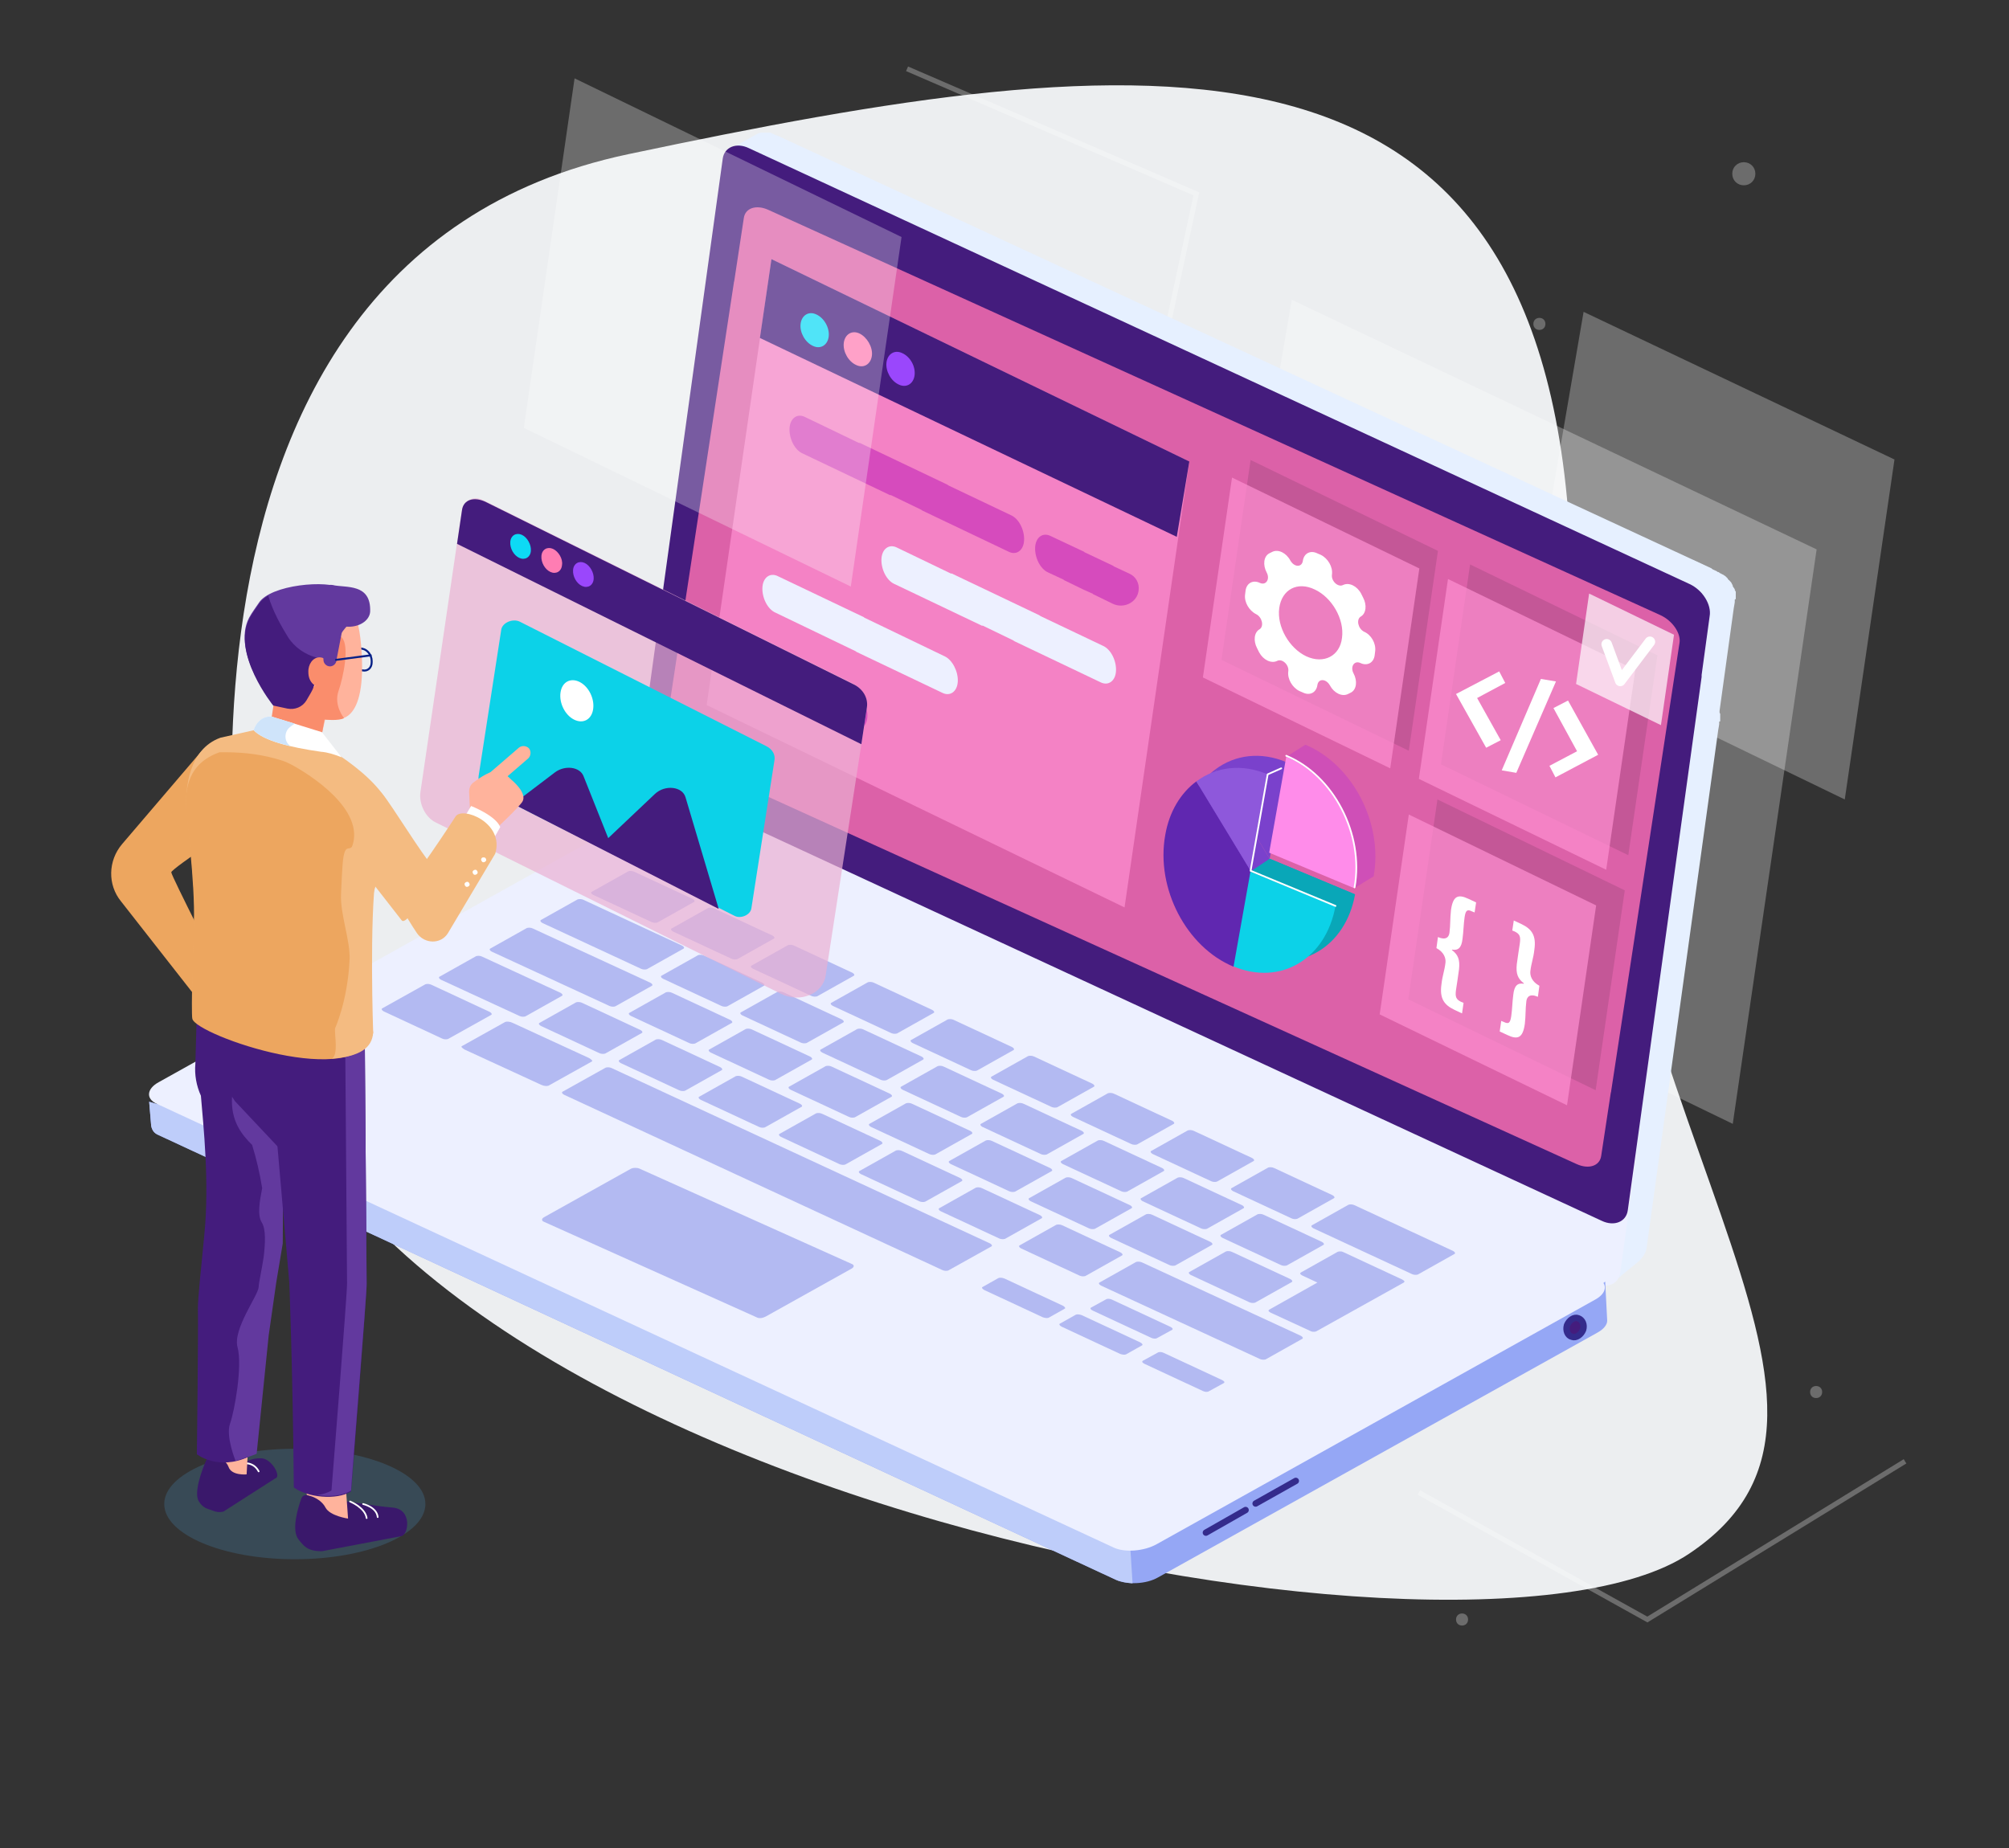 <?xml version="1.0" encoding="utf-8"?>
<!-- Generator: Adobe Illustrator 23.1.0, SVG Export Plug-In . SVG Version: 6.00 Build 0)  -->
<svg version="1.1" id="Layer_1" xmlns="http://www.w3.org/2000/svg" xmlns:xlink="http://www.w3.org/1999/xlink" x="0px" y="0px"
	 viewBox="0 0 400 368" style="enable-background:new 0 0 400 368;" xml:space="preserve">
<rect x="0" y="0" width="400" height="368" fill="#333333" stroke="none"/>
<style type="text/css">
	.st0{fill:#ECEEF0;}
	.st1{opacity:0.28;fill:none;stroke:#FFFFFF;stroke-miterlimit:10;}
	.st2{opacity:0.28;fill:#FFFFFF;}
	.st3{opacity:0.32;fill:#427BA1;}
	.st4{fill:#E6F0FF;}
	.st5{fill:#EDF0FF;}
	.st6{fill:#95A7F5;}
	.st7{fill:#BECDFA;}
	.st8{fill:#B3BAF2;}
	.st9{fill:#441C7D;stroke:#342B8C;stroke-width:1.276;stroke-linecap:round;stroke-linejoin:round;stroke-miterlimit:10;}
	.st10{fill:#441C7D;}
	.st11{fill:#DC61A8;}
	.st12{opacity:0.69;fill:#FF91D2;}
	.st13{fill:#C45797;}
	.st14{fill:#D64BBD;}
	.st15{fill:#0DDAF5;}
	.st16{fill:#FF7DB3;}
	.st17{fill:#9A47FC;}
	.st18{fill:#FFFFFF;}
	.st19{fill:#CF4FB7;}
	.st20{fill:#09A7B8;}
	.st21{fill:#7A41CC;}
	.st22{fill:#FF8CEA;}
	.st23{fill:#0CD2E8;}
	.st24{fill:#6027B0;}
	.st25{fill:#8E58DB;}
	.st26{fill:none;stroke:#FFFFFF;stroke-width:0.346;stroke-linecap:round;stroke-linejoin:round;stroke-miterlimit:10;}
	.st27{opacity:0.69;fill:#FFFFFF;}
	.st28{fill:none;stroke:#FFFFFF;stroke-width:2.095;stroke-linecap:round;stroke-linejoin:round;stroke-miterlimit:10;}
	.st29{opacity:0.69;fill:#EBB0D2;}
	.st30{fill:#EDA65F;}
	.st31{fill:none;stroke:#082187;stroke-width:0.396;stroke-linecap:round;stroke-linejoin:round;stroke-miterlimit:10;}
	.st32{fill:#3A186B;}
	.st33{fill:none;stroke:#FFFFFF;stroke-width:0.342;stroke-linecap:round;stroke-linejoin:round;stroke-miterlimit:10;}
	.st34{fill:#FFB39C;}
	.st35{fill:none;stroke:#FFFFFF;stroke-width:0.337;stroke-linecap:round;stroke-linejoin:round;stroke-miterlimit:10;}
	.st36{fill:#62399E;}
	.st37{fill:#FA8D6C;}
	.st38{fill:#F4BB81;}
	.st39{fill:#CFE4FA;}
</style>
<path class="st0" d="M49.5,197.2c0,0-27.8-144.7,75.6-166.5s183.8-31.5,187.7,81.2c3.9,112.8,67.8,167.9,23.5,197.5
	C292,339.1,62.6,295.3,49.5,197.2z"/>
<polyline class="st1" points="180.6,13.7 238.2,38.6 226.8,91.6 "/>
<path class="st2" d="M257.2,59.7l-19.3,112.2l107.1,51.9l16.7-114.4L257.2,59.7z"/>
<path class="st2" d="M315.3,62.1l-11.4,66.4l63.4,30.7l9.9-67.7L315.3,62.1z"/>
<ellipse class="st3" cx="58.7" cy="299.5" rx="26" ry="11"/>
<g>
	<path class="st4" d="M342.5,143.5C342.5,143.5,342.5,143.5,342.5,143.5c0-0.1,0-0.1,0-0.2c0-0.1,0-0.1,0-0.2c0,0,0,0,0,0
		c0,0,0,0,0,0c0,0,0-0.1,0-0.1c0-0.1,0-0.1,0-0.2c0,0,0-0.1,0-0.1c0,0,0,0,0,0c0,0,0,0,0-0.1c0-0.1,0-0.1,0-0.2c0-0.1,0-0.1,0-0.2
		c0,0,0,0,0,0c0,0,0,0,0,0c0-0.1,0-0.1-0.1-0.2c0-0.1,0-0.1-0.1-0.2c0,0,0,0,0,0c0,0,0,0,0,0c0,0,0-0.1,0-0.1c0-0.1,0-0.1-0.1-0.2
		c0,0,0-0.1-0.1-0.1c0,0,0,0,0,0c0,0,0,0,0,0c0-0.1,0-0.1-0.1-0.2c0-0.1-0.1-0.1-0.1-0.1c0,0,0,0,0-0.1c0,0,0,0,0,0c0,0,0,0,0-0.1
		c0-0.1-0.1-0.1-0.1-0.2s-0.1-0.1-0.1-0.2c0,0,0,0,0,0c0,0,0,0,0,0c0-0.1-0.1-0.1-0.1-0.2c0,0-0.1-0.1-0.1-0.1c0,0,0-0.1-0.1-0.1
		c0,0,0,0,0,0c-0.1-0.1-0.1-0.2-0.2-0.2c0,0,0-0.1-0.1-0.1c0,0,0,0,0,0c-0.1-0.1-0.2-0.2-0.2-0.3c0,0,0,0,0,0c0,0,0,0,0,0
		c0,0-0.1-0.1-0.1-0.1c0-0.1-0.1-0.1-0.2-0.2c0,0,0,0-0.1-0.1c0,0,0,0,0,0c0,0,0,0-0.1-0.1c-0.1,0-0.1-0.1-0.2-0.1
		c0,0-0.1-0.1-0.1-0.1c0,0,0,0,0,0c0,0,0,0,0,0c-0.1,0-0.1-0.1-0.2-0.1c-0.1,0-0.1-0.1-0.2-0.1c0,0,0,0,0,0c0,0,0,0,0,0
		c-0.1,0-0.1-0.1-0.2-0.1c-0.1,0-0.1-0.1-0.2-0.1c0,0,0,0,0,0c0,0,0,0,0,0c0,0-0.1-0.1-0.1-0.1c-0.1,0-0.1-0.1-0.2-0.1
		c0,0,0,0-0.1,0c0,0,0,0,0,0c0,0,0,0,0,0c0,0-0.1,0-0.1-0.1c-0.1,0-0.1-0.1-0.2-0.1c0,0-1-0.5-1-0.5l-5.4,2.8c0,0,1.3,0.6,1.4,0.7
		c0.1,0,0.1,0.1,0.2,0.1c0.1,0,0.1,0.1,0.2,0.1c0.1,0,0.1,0.1,0.2,0.1c0,0,0.1,0,0.1,0.1c0.1,0.1,0.2,0.1,0.3,0.2l0,0l0,0
		c0.1,0.1,0.2,0.1,0.3,0.2c0,0,0,0,0,0c0.1,0.1,0.2,0.1,0.3,0.2c0,0,0,0,0,0c0.1,0.1,0.2,0.2,0.2,0.2c0,0,0,0,0,0
		c0.1,0.1,0.2,0.2,0.2,0.2c0,0,0.1,0.1,0.1,0.1c0,0.1,0.1,0.1,0.1,0.2c0.1,0.1,0.1,0.1,0.1,0.2c0,0,0.1,0.1,0.1,0.1
		c0,0,0.1,0.1,0.1,0.1c0,0.1,0.1,0.1,0.1,0.2c0,0,0,0,0,0.1c0.1,0.1,0.1,0.2,0.2,0.3c0,0,0,0,0,0c0.1,0.1,0.1,0.2,0.2,0.3
		c0,0,0,0,0,0c0,0.1,0.1,0.2,0.1,0.3c0,0,0,0,0,0c0,0.1,0.1,0.2,0.1,0.3c0,0,0,0,0,0c0,0.1,0.1,0.2,0.1,0.3c0,0,0,0,0,0
		c0,0.1,0.1,0.2,0.1,0.3c0,0,0,0,0,0c0,0.1,0,0.2,0.1,0.3c0,0,0,0,0,0c0,0.1,0,0.2,0,0.3c0,0.1,0,0.1,0,0.2c0,0.1,0,0.1,0,0.2
		c0,0.1,0,0.1,0,0.2c0,0.1,0,0.1,0,0.2c0,0.1,0,0.1,0,0.2c0,0.1,0,0.1,0,0.2c0,0,0,0.1,0,0.3l-14.5,104.7c-0.1,0.5-2.1,3.7-1.6,3.5
		l5-4.1c1.1-0.9,1.8-2,1.9-3.3l14.2-102.7c0.1-0.5,0.2-1.2,0.2-1.2c0-0.1,0-0.1,0-0.2c0,0,0-0.1,0-0.1c0,0,0,0,0,0c0,0,0,0,0,0
		c0,0,0,0,0,0c0-0.1,0-0.1,0-0.2C342.5,143.7,342.5,143.6,342.5,143.5C342.5,143.6,342.5,143.5,342.5,143.5z"/>
	<g>
		<path class="st5" d="M333.3,140.8c2.5,1.2,4.3,4,4,6.4l-14.7,106.2c-0.3,2.3-2.6,3.3-5.2,2.1l-187.3-86.8c-2.5-1.2-4.3-4-4-6.4
			l14.7-106.2c0.3-2.3,2.6-3.3,5.2-2.1L333.3,140.8z"/>
	</g>
	<path class="st6" d="M320,263l-0.4-7.8l-6.9,5.6l-1.7-3.1l-183.2-84.9c-2.2-1-6.5-0.7-8.9,0.6l-75.9,42.1l0-1.1l-11.6,5.5l-1.7-0.5
		l0.4,4.8c0.2,1,0.7,1.5,1.4,1.8l190.7,88.6c2.2,1,6,0.9,8.4-0.5l87.4-48.7C319.3,264.7,320,263.8,320,263L320,263z"/>
	<path class="st7" d="M127.8,172.8c-2.2-1-6.5-0.7-8.9,0.6l-75.9,42.1l0-1.1l-11.6,5.5l-1.7-0.5l0.4,4.8c0.2,1,0.7,1.5,1.4,1.8
		l190.7,88.6c0.9,0.4,2.1,0.6,3.3,0.7l-3.1-48.6C223.7,265.8,127.8,172.8,127.8,172.8z"/>
	<path class="st5" d="M221.8,308.2L31.2,219.8c-2.2-1-2-3,0.4-4.3l87.3-48.7c2.4-1.4,6.2-1.6,8.4-0.6L318,254.5c2.2,1,2,3-0.4,4.3
		l-87.3,48.7C227.8,308.9,224,309.2,221.8,308.2z"/>
	<g>
		<g>
			<g>
				<path class="st8" d="M130.9,183.7c-0.3,0.1-0.8,0.1-1.2-0.1l-11.6-5.4c-0.4-0.2-0.5-0.5-0.3-0.6l7.3-4.1
					c0.3-0.1,0.8-0.1,1.2,0.1l11.6,5.4c0.4,0.2,0.5,0.5,0.3,0.6L130.9,183.7z"/>
				<path class="st8" d="M144.8,200.4c-0.3,0.1-0.8,0.1-1.2-0.1l-11.6-5.4c-0.4-0.2-0.5-0.5-0.3-0.6l7.3-4.1
					c0.3-0.1,0.8-0.1,1.2,0.1l11.6,5.4c0.4,0.2,0.5,0.5,0.3,0.6L144.8,200.4z"/>
				<path class="st8" d="M138.4,207.8c-0.3,0.1-0.8,0.1-1.2-0.1l-11.6-5.4c-0.4-0.2-0.5-0.5-0.3-0.6l7.3-4.1
					c0.3-0.1,0.8-0.1,1.2,0.1l11.6,5.4c0.4,0.2,0.5,0.5,0.3,0.6L138.4,207.8z"/>
				<path class="st8" d="M120.5,209.8c-0.3,0.1-0.8,0.1-1.2-0.1l-11.6-5.4c-0.4-0.2-0.5-0.5-0.3-0.6l7.3-4.1
					c0.3-0.1,0.8-0.1,1.2,0.1l11.6,5.4c0.4,0.2,0.5,0.5,0.3,0.6L120.5,209.8z"/>
				<path class="st8" d="M89.2,206.9c-0.3,0.1-0.8,0.1-1.2-0.1l-11.6-5.4c-0.4-0.2-0.5-0.5-0.3-0.6l8.6-4.8c0.3-0.1,0.8-0.1,1.2,0.1
					l11.6,5.4c0.4,0.2,0.5,0.5,0.3,0.6L89.2,206.9z"/>
				<path class="st8" d="M109.2,216.2c-0.3,0.1-0.9,0.1-1.5-0.2l-15.2-7c-0.5-0.3-0.8-0.6-0.5-0.7l8.6-4.8c0.3-0.1,0.9-0.1,1.5,0.2
					l15.2,7c0.5,0.3,0.8,0.6,0.5,0.7L109.2,216.2z"/>
				<path class="st8" d="M208.8,262.4c-0.2,0.1-0.7,0.1-1.2-0.1l-11.6-5.4c-0.4-0.2-0.6-0.5-0.4-0.6l3.2-1.8
					c0.2-0.1,0.7-0.1,1.2,0.1l11.6,5.4c0.4,0.2,0.6,0.5,0.4,0.6L208.8,262.4z"/>
				<path class="st8" d="M224.2,269.7c-0.2,0.1-0.7,0.1-1.2-0.1l-11.6-5.4c-0.4-0.2-0.6-0.5-0.4-0.6l3.2-1.8
					c0.2-0.1,0.7-0.1,1.2,0.1l11.6,5.4c0.4,0.2,0.6,0.5,0.4,0.6L224.2,269.7z"/>
				<path class="st8" d="M240.6,277.1c-0.2,0.1-0.7,0.1-1.1-0.1l-11.6-5.4c-0.4-0.2-0.6-0.4-0.4-0.6l3.1-1.7
					c0.2-0.1,0.7-0.1,1.1,0.1l11.6,5.4c0.4,0.2,0.6,0.4,0.4,0.6L240.6,277.1z"/>
				<path class="st8" d="M230.3,266.5c-0.2,0.1-0.7,0.1-1.1-0.1l-11.6-5.4c-0.4-0.2-0.6-0.4-0.4-0.6l3.1-1.7
					c0.2-0.1,0.7-0.1,1.1,0.1l11.6,5.4c0.4,0.2,0.6,0.4,0.4,0.6L230.3,266.5z"/>
				<path class="st8" d="M188.8,253c-0.3,0.1-0.8,0.1-1.2-0.1l-75.3-34.9c-0.4-0.2-0.5-0.5-0.3-0.6l8.6-4.8c0.3-0.1,0.8-0.1,1.2,0.1
					l75.3,34.9c0.4,0.2,0.5,0.5,0.3,0.6L188.8,253z"/>
				<path class="st8" d="M107,213.7c0,0-0.1,0-0.1,0l-8.8-4.1c0,0-0.1,0-0.1-0.1l0.5-0.3c0,0,0.1,0,0.1,0l8.8,4.1c0,0,0.1,0,0.1,0.1
					L107,213.7z"/>
				<path class="st8" d="M84.3,202.4C84.3,202.4,84.3,202.4,84.3,202.4l-3.8-1.7c0,0,0,0,0,0l0.5-0.3c0,0,0,0,0.1,0l3.8,1.7
					c0,0,0,0,0,0L84.3,202.4z"/>
				<path class="st8" d="M136.4,217.2c-0.3,0.1-0.8,0.1-1.2-0.1l-11.6-5.4c-0.4-0.2-0.5-0.5-0.3-0.6l7.3-4.1
					c0.3-0.1,0.8-0.1,1.2,0.1l11.6,5.4c0.4,0.2,0.5,0.5,0.3,0.6L136.4,217.2z"/>
				<path class="st8" d="M152.3,224.5c-0.3,0.1-0.8,0.1-1.2-0.1l-11.6-5.4c-0.4-0.2-0.5-0.5-0.3-0.6l7.3-4.1
					c0.3-0.1,0.8-0.1,1.2,0.1l11.6,5.4c0.4,0.2,0.5,0.5,0.3,0.6L152.3,224.5z"/>
				<path class="st8" d="M168.3,231.9c-0.3,0.1-0.8,0.1-1.2-0.1l-11.6-5.4c-0.4-0.2-0.5-0.5-0.3-0.6l7.3-4.1
					c0.3-0.1,0.8-0.1,1.2,0.1l11.6,5.4c0.4,0.2,0.5,0.5,0.3,0.6L168.3,231.9z"/>
				<path class="st8" d="M184.2,239.3c-0.3,0.1-0.8,0.1-1.2-0.1l-11.6-5.4c-0.4-0.2-0.5-0.5-0.3-0.6l7.3-4.1
					c0.3-0.1,0.8-0.1,1.2,0.1l11.6,5.4c0.4,0.2,0.5,0.5,0.3,0.6L184.2,239.3z"/>
				<path class="st8" d="M200.1,246.7c-0.3,0.1-0.8,0.1-1.2-0.1l-11.6-5.4c-0.4-0.2-0.5-0.5-0.3-0.6l7.3-4.1
					c0.3-0.1,0.8-0.1,1.2,0.1l11.6,5.4c0.4,0.2,0.5,0.5,0.3,0.6L200.1,246.7z"/>
				<path class="st8" d="M216.1,254.1c-0.3,0.1-0.8,0.1-1.2-0.1l-11.6-5.4c-0.4-0.2-0.5-0.5-0.3-0.6l7.3-4.1
					c0.3-0.1,0.8-0.1,1.2,0.1l11.6,5.4c0.4,0.2,0.5,0.5,0.3,0.6L216.1,254.1z"/>
				<path class="st8" d="M252,270.7c-0.3,0.1-0.8,0.1-1.2-0.1L219.2,256c-0.4-0.2-0.5-0.5-0.3-0.6l7.3-4.1c0.3-0.1,0.8-0.1,1.2,0.1
					L259,266c0.4,0.2,0.5,0.5,0.3,0.6L252,270.7z"/>
				<path class="st8" d="M154.3,215.1c-0.3,0.1-0.8,0.1-1.2-0.1l-11.6-5.4c-0.4-0.2-0.5-0.5-0.3-0.6l7.3-4.1
					c0.3-0.1,0.8-0.1,1.2,0.1l11.6,5.4c0.4,0.2,0.5,0.5,0.3,0.6L154.3,215.1z"/>
				<path class="st8" d="M170.2,222.5c-0.3,0.1-0.8,0.1-1.2-0.1l-11.6-5.4c-0.4-0.2-0.5-0.5-0.3-0.6l7.3-4.1
					c0.3-0.1,0.8-0.1,1.2,0.1l11.6,5.4c0.4,0.2,0.5,0.5,0.3,0.6L170.2,222.5z"/>
				<path class="st8" d="M186.2,229.9c-0.3,0.1-0.8,0.1-1.2-0.1l-11.6-5.4c-0.4-0.2-0.5-0.5-0.3-0.6l7.3-4.1
					c0.3-0.1,0.8-0.1,1.2,0.1l11.6,5.4c0.4,0.2,0.5,0.5,0.3,0.6L186.2,229.9z"/>
				<path class="st8" d="M202.1,237.3c-0.3,0.1-0.8,0.1-1.2-0.1l-11.6-5.4c-0.4-0.2-0.5-0.5-0.3-0.6l7.3-4.1
					c0.3-0.1,0.8-0.1,1.2,0.1l11.6,5.4c0.4,0.2,0.5,0.5,0.3,0.6L202.1,237.3z"/>
				<path class="st8" d="M218,244.7c-0.3,0.1-0.8,0.1-1.2-0.1l-11.6-5.4c-0.4-0.2-0.5-0.5-0.3-0.6l7.3-4.1c0.3-0.1,0.8-0.1,1.2,0.1
					l11.6,5.4c0.4,0.2,0.5,0.5,0.3,0.6L218,244.7z"/>
				<path class="st8" d="M234,252c-0.3,0.1-0.8,0.1-1.2-0.1l-11.6-5.4c-0.4-0.2-0.5-0.5-0.3-0.6l7.3-4.1c0.3-0.1,0.8-0.1,1.2,0.1
					l11.6,5.4c0.4,0.2,0.5,0.5,0.3,0.6L234,252z"/>
				<path class="st8" d="M249.9,259.4c-0.3,0.1-0.8,0.1-1.2-0.1l-11.6-5.4c-0.4-0.2-0.5-0.5-0.3-0.6l7.3-4.1
					c0.3-0.1,0.8-0.1,1.2,0.1l11.6,5.4c0.4,0.2,0.5,0.5,0.3,0.6L249.9,259.4z"/>
				<path class="st8" d="M160.6,207.7c-0.3,0.1-0.8,0.1-1.2-0.1l-11.6-5.4c-0.4-0.2-0.5-0.5-0.3-0.6l7.3-4.1
					c0.3-0.1,0.8-0.1,1.2,0.1l11.6,5.4c0.4,0.2,0.5,0.5,0.3,0.6L160.6,207.7z"/>
				<path class="st8" d="M176.5,215.1c-0.3,0.1-0.8,0.1-1.2-0.1l-11.6-5.4c-0.4-0.2-0.5-0.5-0.3-0.6l7.3-4.1
					c0.3-0.1,0.8-0.1,1.2,0.1l11.6,5.4c0.4,0.2,0.5,0.5,0.3,0.6L176.5,215.1z"/>
				<path class="st8" d="M192.5,222.5c-0.3,0.1-0.8,0.1-1.2-0.1l-11.6-5.4c-0.4-0.2-0.5-0.5-0.3-0.6l7.3-4.1
					c0.3-0.1,0.8-0.1,1.2,0.1l11.6,5.4c0.4,0.2,0.5,0.5,0.3,0.6L192.5,222.5z"/>
				<path class="st8" d="M208.4,229.9c-0.3,0.1-0.8,0.1-1.2-0.1l-11.6-5.4c-0.4-0.2-0.5-0.5-0.3-0.6l7.3-4.1
					c0.3-0.1,0.8-0.1,1.2,0.1l11.6,5.4c0.4,0.2,0.5,0.5,0.3,0.6L208.4,229.9z"/>
				<path class="st8" d="M224.4,237.3c-0.3,0.1-0.8,0.1-1.2-0.1l-11.6-5.4c-0.4-0.2-0.5-0.5-0.3-0.6l7.3-4.1
					c0.3-0.1,0.8-0.1,1.2,0.1l11.6,5.4c0.4,0.2,0.5,0.5,0.3,0.6L224.4,237.3z"/>
				<path class="st8" d="M240.3,244.7c-0.3,0.1-0.8,0.1-1.2-0.1l-11.6-5.4c-0.4-0.2-0.5-0.5-0.3-0.6l7.3-4.1
					c0.3-0.1,0.8-0.1,1.2,0.1l11.6,5.4c0.4,0.2,0.5,0.5,0.3,0.6L240.3,244.7z"/>
				<path class="st8" d="M256.2,252c-0.3,0.1-0.8,0.1-1.2-0.1l-11.6-5.4c-0.4-0.2-0.5-0.5-0.3-0.6l7.3-4.1c0.3-0.1,0.8-0.1,1.2,0.1
					l11.6,5.4c0.4,0.2,0.5,0.5,0.3,0.6L256.2,252z"/>
				<path class="st8" d="M128.8,193c-0.3,0.1-0.8,0.1-1.2-0.1l-19.6-9.1c-0.4-0.2-0.5-0.5-0.3-0.6l7.3-4.1c0.3-0.1,0.8-0.1,1.2,0.1
					l19.6,9.1c0.4,0.2,0.5,0.5,0.3,0.6L128.8,193z"/>
				<path class="st8" d="M282.3,253.8c-0.3,0.1-0.8,0.1-1.2-0.1l-19.6-9.1c-0.4-0.2-0.5-0.5-0.3-0.6l7.3-4.1
					c0.3-0.1,0.8-0.1,1.2,0.1l19.6,9.1c0.4,0.2,0.5,0.5,0.3,0.6L282.3,253.8z"/>
				<path class="st8" d="M122.5,200.4c-0.3,0.1-0.8,0.1-1.2-0.1l-23.4-10.8c-0.4-0.2-0.5-0.5-0.3-0.6l7.3-4.1
					c0.3-0.1,0.8-0.1,1.2,0.1l23.4,10.8c0.4,0.2,0.5,0.5,0.3,0.6L122.5,200.4z"/>
				<path class="st8" d="M104.6,202.4c-0.3,0.1-0.8,0.1-1.2-0.1l-15.6-7.2c-0.4-0.2-0.5-0.5-0.3-0.6l7.3-4.1
					c0.3-0.1,0.8-0.1,1.2,0.1l15.6,7.2c0.4,0.2,0.5,0.5,0.3,0.6L104.6,202.4z"/>
				<path class="st8" d="M146.8,191c-0.3,0.1-0.8,0.1-1.2-0.1l-11.6-5.4c-0.4-0.2-0.5-0.5-0.3-0.6l7.3-4.1c0.3-0.1,0.8-0.1,1.2,0.1
					l11.6,5.4c0.4,0.2,0.5,0.5,0.3,0.6L146.8,191z"/>
				<path class="st8" d="M162.7,198.4c-0.3,0.1-0.8,0.1-1.2-0.1l-11.6-5.4c-0.4-0.2-0.5-0.5-0.3-0.6l7.3-4.1
					c0.3-0.1,0.8-0.1,1.2,0.1l11.6,5.4c0.4,0.2,0.5,0.5,0.3,0.6L162.7,198.4z"/>
				<path class="st8" d="M178.6,205.8c-0.3,0.1-0.8,0.1-1.2-0.1l-11.6-5.4c-0.4-0.2-0.5-0.5-0.3-0.6l7.3-4.1
					c0.3-0.1,0.8-0.1,1.2,0.1l11.6,5.4c0.4,0.2,0.5,0.5,0.3,0.6L178.6,205.8z"/>
				<path class="st8" d="M194.5,213.2c-0.3,0.1-0.8,0.1-1.2-0.1l-11.6-5.4c-0.4-0.2-0.5-0.5-0.3-0.6l7.3-4.1
					c0.3-0.1,0.8-0.1,1.2,0.1l11.6,5.4c0.4,0.2,0.5,0.5,0.3,0.6L194.5,213.2z"/>
				<path class="st8" d="M210.5,220.5c-0.3,0.1-0.8,0.1-1.2-0.1l-11.6-5.4c-0.4-0.2-0.5-0.5-0.3-0.6l7.3-4.1
					c0.3-0.1,0.8-0.1,1.2,0.1l11.6,5.4c0.4,0.2,0.5,0.5,0.3,0.6L210.5,220.5z"/>
				<path class="st8" d="M226.4,227.9c-0.3,0.1-0.8,0.1-1.2-0.1l-11.6-5.4c-0.4-0.2-0.5-0.5-0.3-0.6l7.3-4.1
					c0.3-0.1,0.8-0.1,1.2,0.1l11.6,5.4c0.4,0.2,0.5,0.5,0.3,0.6L226.4,227.9z"/>
				<path class="st8" d="M242.3,235.3c-0.3,0.1-0.8,0.1-1.2-0.1l-11.6-5.4c-0.4-0.2-0.5-0.5-0.3-0.6l7.3-4.1
					c0.3-0.1,0.8-0.1,1.2,0.1l11.6,5.4c0.4,0.2,0.5,0.5,0.3,0.6L242.3,235.3z"/>
				<path class="st8" d="M258.3,242.7c-0.3,0.1-0.8,0.1-1.2-0.1l-11.6-5.4c-0.4-0.2-0.5-0.5-0.3-0.6l7.3-4.1
					c0.3-0.1,0.8-0.1,1.2,0.1l11.6,5.4c0.4,0.2,0.5,0.5,0.3,0.6L258.3,242.7z"/>
				<path class="st8" d="M267.6,249.4c-0.2-0.1-0.4-0.2-0.7-0.2c-0.2,0-0.4,0-0.6,0.1l-7.3,4.1c-0.1,0.1-0.2,0.2-0.1,0.3
					c0.1,0.1,0.2,0.2,0.4,0.3l3,1.4l-9.6,5.4c-0.1,0.1-0.2,0.2-0.1,0.3c0.1,0.1,0.2,0.2,0.4,0.3l7.8,3.6c0.2,0.1,0.4,0.2,0.7,0.2
					c0.2,0,0.4,0,0.6-0.1l17.4-9.7c0.1-0.1,0.2-0.2,0.1-0.3c-0.1-0.1-0.2-0.2-0.4-0.3L267.6,249.4z"/>
				<path class="st8" d="M102.4,199.3c0,0-0.1,0-0.1,0l-8.8-4.1c0,0-0.1,0-0.1-0.1l0.5-0.3c0,0,0.1,0,0.1,0l8.8,4.1
					c0,0,0.1,0,0.1,0.1L102.4,199.3z"/>
			</g>
		</g>
	</g>
	<path class="st8" d="M150.6,262.3l-42.3-19c-0.5-0.2-0.5-0.6,0-0.9l17.2-9.6c0.5-0.3,1.3-0.3,1.8-0.1l42.3,19
		c0.5,0.2,0.5,0.6,0,0.9l-17.2,9.6C151.8,262.5,151.1,262.6,150.6,262.3z"/>
	<path class="st9" d="M315.2,264.8c-0.4,1-1.4,1.7-2.2,1.4c-0.9-0.2-1.3-1.3-1-2.3c0.4-1,1.4-1.7,2.2-1.4
		C315.1,262.8,315.5,263.8,315.2,264.8z"/>
	<path class="st4" d="M345.6,119.2C345.6,119.2,345.6,119.2,345.6,119.2c0-0.1,0-0.1,0-0.2c0-0.1,0-0.1,0-0.2c0,0,0,0,0,0
		c0,0,0,0,0,0c0,0,0-0.1,0-0.1c0-0.1,0-0.1,0-0.2c0,0,0-0.1,0-0.1c0,0,0,0,0,0c0,0,0,0,0-0.1c0-0.1,0-0.1,0-0.2c0-0.1,0-0.1,0-0.2
		c0,0,0,0,0,0c0,0,0,0,0,0c0-0.1,0-0.1-0.1-0.2c0-0.1,0-0.1-0.1-0.2c0,0,0,0,0,0c0,0,0,0,0,0c0,0,0-0.1,0-0.1c0-0.1,0-0.1-0.1-0.2
		c0,0,0-0.1-0.1-0.1c0,0,0,0,0,0c0,0,0,0,0,0c0-0.1,0-0.1-0.1-0.2c0-0.1-0.1-0.1-0.1-0.1c0,0,0,0,0-0.1c0,0,0,0,0,0c0,0,0,0,0-0.1
		c0-0.1-0.1-0.1-0.1-0.2s-0.1-0.1-0.1-0.2c0,0,0,0,0,0c0,0,0,0,0,0c0-0.1-0.1-0.1-0.1-0.2c0,0-0.1-0.1-0.1-0.1c0,0,0-0.1-0.1-0.1
		c0,0,0,0,0,0c-0.1-0.1-0.1-0.2-0.2-0.2c0,0,0-0.1-0.1-0.1c0,0,0,0,0,0c-0.1-0.1-0.2-0.2-0.2-0.3c0,0,0,0,0,0c0,0,0,0,0,0
		c0,0-0.1-0.1-0.1-0.1c-0.1-0.1-0.1-0.1-0.2-0.2c0,0,0,0-0.1-0.1c0,0,0,0,0,0c0,0,0,0-0.1-0.1c-0.1,0-0.1-0.1-0.2-0.1
		c0,0-0.1-0.1-0.1-0.1c0,0,0,0,0,0c0,0,0,0,0,0c-0.1,0-0.1-0.1-0.2-0.1c-0.1,0-0.1-0.1-0.2-0.1c0,0,0,0,0,0c0,0,0,0,0,0
		c-0.1,0-0.1-0.1-0.2-0.1c-0.1,0-0.1-0.1-0.2-0.1c0,0,0,0,0,0c0,0,0,0,0,0c0,0-0.1-0.1-0.1-0.1c-0.1,0-0.1-0.1-0.2-0.1
		c0,0,0,0-0.1,0c0,0,0,0,0,0c0,0,0,0,0,0c0,0-0.1,0-0.1-0.1c-0.1,0-0.1-0.1-0.2-0.1c0,0-4.5-2.1-4.5-2.1l-5.3,3.1c0,0,4.8,2,4.8,2
		c0.1,0,0.1,0.1,0.2,0.1c0.1,0,0.1,0.1,0.2,0.1c0.1,0,0.1,0.1,0.2,0.1c0,0,0.1,0,0.1,0.1c0.1,0.1,0.2,0.1,0.3,0.2h0c0,0,0,0,0,0
		c0.1,0.1,0.2,0.1,0.3,0.2c0,0,0,0,0,0c0.1,0.1,0.2,0.1,0.3,0.2c0,0,0,0,0,0c0.1,0.1,0.2,0.2,0.2,0.2c0,0,0,0,0,0
		c0.1,0.1,0.2,0.2,0.2,0.2c0,0,0.1,0.1,0.1,0.1c0,0.1,0.1,0.1,0.1,0.2c0.1,0.1,0.1,0.1,0.1,0.2c0,0,0.1,0.1,0.1,0.1
		c0,0,0.1,0.1,0.1,0.1c0,0.1,0.1,0.1,0.1,0.2c0,0,0,0,0,0.1c0.1,0.1,0.1,0.2,0.2,0.3c0,0,0,0,0,0c0.1,0.1,0.1,0.2,0.2,0.3
		c0,0,0,0,0,0c0,0.1,0.1,0.2,0.1,0.3c0,0,0,0,0,0c0,0.1,0.1,0.2,0.1,0.3c0,0,0,0,0,0c0,0.1,0.1,0.2,0.1,0.3c0,0,0,0,0,0
		c0,0.1,0.1,0.2,0.1,0.3c0,0,0,0,0,0c0,0.1,0,0.2,0.1,0.3c0,0,0,0,0,0c0,0.1,0,0.2,0,0.3c0,0.1,0,0.1,0,0.2c0,0.1,0,0.1,0,0.2
		c0,0.1,0,0.1,0,0.2c0,0.1,0,0.1,0,0.2c0,0.1,0,0.1,0,0.2c0,0.1,0,0.1,0,0.2c0,0,0,0.1,0,0.3l-14.5,104.7c-0.1,0.5-2.1,3.7-1.6,3.5
		l5-4.1c1.1-0.9,1.8-2,1.9-3.3l14.2-102.7c0.1-0.5,0.2-1.2,0.2-1.2c0-0.1,0-0.1,0-0.2c0,0,0-0.1,0-0.1c0,0,0,0,0,0c0,0,0,0,0,0
		c0,0,0,0,0,0c0-0.1,0-0.1,0-0.2C345.6,119.3,345.6,119.3,345.6,119.2C345.6,119.2,345.6,119.2,345.6,119.2z"/>
	<path class="st4" d="M340.6,113.1L155,27.1l0,0c0,0,0,0,0,0l-0.3-0.1l0,0c-0.2-0.1-0.5-0.2-0.5-0.2c-0.1,0-0.1-0.1-0.2-0.1
		c-0.1,0-0.1,0-0.2-0.1c-0.1,0-0.1,0-0.2-0.1c-0.1,0-0.1,0-0.2-0.1c-0.1,0-0.1,0-0.2,0c-0.1,0-0.1,0-0.2,0c0,0,0,0,0,0l0,0
		c0,0,0,0,0,0c-0.1,0-0.1,0-0.2,0c0,0-0.1,0-0.1,0c0,0-0.1,0-0.1,0c0,0,0,0-0.1,0c-0.1,0-0.1,0-0.2,0c0,0,0,0,0,0c0,0,0,0,0,0
		c-0.1,0-0.2,0-0.3,0c0,0,0,0,0,0c0,0-0.1,0-0.1,0c0,0-0.1,0-0.1,0c0,0,0,0,0,0c-0.1,0-0.1,0-0.2,0c0,0-0.1,0-0.1,0c0,0,0,0,0,0
		c-0.1,0-0.2,0.1-0.4,0.1c0,0,0,0,0,0c0,0,0,0,0,0c-0.1,0.1-0.3,0.1-0.4,0.2l-5.2,2.9c0.1-0.1,0.3-0.1,0.4-0.2c0.1,0,0.1,0,0.2-0.1
		c0.1,0,0.1,0,0.2-0.1c0.1,0,0.2,0,0.3,0c0,0,0.1,0,0.1,0c0.1,0,0.2,0,0.4,0c0,0,0,0,0.1,0c0.1,0,0.3,0,0.4,0c0,0,0,0,0,0
		c0.1,0,0.3,0,0.4,0.1c0,0,0,0,0,0c0.1,0,0.3,0.1,0.4,0.1c0,0,0,0,0,0c0.2,0,0.3,0.1,0.5,0.2c0.1,0,0.1,0.1,0.2,0.1
		c0,0,0.1,0,0.1,0.1l1,0.5l0,0l185.9,86.2c0.2,0.1,0.5,0.1,0.7,0l3.9-2.2C341.1,113.9,341.1,113.3,340.6,113.1z M153.2,27.4
		L153.2,27.4L153.2,27.4L153.2,27.4z"/>
	<path class="st10" d="M336.4,116.3L149.1,29.5c-2.5-1.2-4.9-0.2-5.2,2.1l-14.7,106.2c0,0.1,0,0.3,0,0.4l-1.6,11.7
		c-0.3,2.3,1.5,5.2,4,6.4l187.3,86.8c2.5,1.2,4.9,0.2,5.2-2.1l14.7-106.2c0-0.1,0-0.3,0-0.4l1.6-11.7
		C340.8,120.4,339,117.5,336.4,116.3z"/>
	<path class="st11" d="M330.6,122.5L153,41.8c-2.4-1.1-4.6-0.4-4.9,1.6l-1.9,12.5c0,0.1-0.1,0.3-0.1,0.5l-13.6,89.2
		c-0.3,2,1.4,4.4,3.8,5.5l177.6,80.7c2.4,1.1,4.6,0.4,4.9-1.6l1.9-12.5c0-0.1,0.1-0.3,0.1-0.5l13.6-89.2
		C334.7,126.1,333,123.6,330.6,122.5z"/>
	<line class="st9" x1="258" y1="294.9" x2="250" y2="299.4"/>
	<line class="st9" x1="248" y1="300.7" x2="240.1" y2="305.2"/>
</g>
<path class="st12" d="M153.6,51.6l-12.9,88.8l83.2,40.3l12.9-88.8L153.6,51.6z"/>
<path class="st13" d="M249,91.6l-5.8,39.8l37.3,18.1l5.8-39.8L249,91.6z"/>
<path class="st13" d="M292.7,112.4l-5.8,39.8l37.3,18.1l5.8-39.8L292.7,112.4z"/>
<path class="st13" d="M286.2,159.2l-5.8,39.8l37.3,18.1l5.8-39.8L286.2,159.2z"/>
<path class="st12" d="M288.3,115.3l-5.8,39.8l37.3,18.1l5.8-39.8L288.3,115.3z"/>
<path class="st12" d="M280.5,162.2l-5.8,39.8l37.3,18.1l5.8-39.8L280.5,162.2z"/>
<path class="st5" d="M188.1,130.7l-16-7.7c0,0-0.1-0.1-0.1-0.1l-17.2-8.2c-1.5-0.7-2.9,0.3-3,2.3c-0.1,2,1,4.3,2.6,5l16,7.7
	c0,0,0.1,0.1,0.1,0.1l17.2,8.2c1.5,0.7,2.9-0.3,3-2.3C190.8,133.7,189.6,131.4,188.1,130.7z"/>
<path class="st14" d="M201.3,102.6l-12.4-5.9c-0.1-0.1-0.2-0.1-0.3-0.2l-17.2-8.2c-0.1-0.1-0.3-0.1-0.4-0.1l-10.8-5.2
	c-1.5-0.7-2.9,0.3-3,2.3c-0.1,2,1,4.3,2.6,5l17.2,8.2c0.1,0.1,0.3,0.1,0.4,0.1l6,2.9c0.1,0.1,0.2,0.1,0.3,0.2l17.2,8.2
	c1.5,0.7,2.9-0.3,3-2.3C204,105.6,202.9,103.3,201.3,102.6z"/>
<path class="st5" d="M219.6,128.6l-12.4-5.9c-0.1-0.1-0.2-0.1-0.3-0.2l-17.2-8.2c-0.1-0.1-0.3-0.1-0.4-0.1l-10.8-5.2
	c-1.5-0.7-2.9,0.3-3,2.3c-0.1,2,1,4.3,2.6,5l17.2,8.2c0.1,0.1,0.3,0.1,0.4,0.1l6,2.9c0.1,0.1,0.2,0.1,0.3,0.2l17.2,8.2
	c1.5,0.7,2.9-0.3,3-2.3C222.3,131.6,221.2,129.3,219.6,128.6z"/>
<path class="st14" d="M169.7,145l-17.2-8.2c-1.5-0.7-2.7-3-2.6-5l0,0c0.1-2,1.5-3.1,3-2.3l17.2,8.2c1.5,0.7,2.7,3,2.6,5l0,0
	C172.6,144.7,171.2,145.8,169.7,145z"/>
<polygon class="st10" points="153.6,51.6 236.8,91.9 234.3,106.9 151.3,67.3 "/>
<path class="st14" d="M224.8,114.2l-3-1.4c0,0-0.1,0-0.1-0.1l-5.7-2.7c0,0-0.1,0-0.1-0.1l-6.8-3.2c-1.5-0.7-2.9,0.3-3,2.3
	c-0.1,2,1,4.3,2.6,5l3,1.4c0,0,0.1,0,0.1,0.1l3.9,1.9c0,0,0,0,0,0l1.8,0.8c0,0,0.1,0,0.1,0.1l3.9,1.9c2.2,1.1,4.9-0.2,5.2-2.6
	C226.9,116.2,226.2,114.8,224.8,114.2z"/>
<g>
	<path class="st15" d="M165,67c-0.2,1.7-1.6,2.6-3.1,1.9c-1.6-0.7-2.7-2.7-2.5-4.4s1.6-2.6,3.1-1.9C164.1,63.3,165.2,65.3,165,67z"
		/>
	<path class="st16" d="M173.6,70.8c-0.2,1.7-1.6,2.6-3.1,1.9c-1.6-0.7-2.7-2.7-2.5-4.4c0.2-1.7,1.6-2.6,3.1-1.9
		C172.6,67.1,173.8,69.1,173.6,70.8z"/>
	<path class="st17" d="M182.1,74.7c-0.2,1.7-1.6,2.6-3.1,1.9c-1.6-0.7-2.7-2.7-2.5-4.4c0.2-1.7,1.6-2.6,3.1-1.9
		C181.2,71,182.3,72.9,182.1,74.7z"/>
</g>
<g>
	<g>
		<polygon class="st18" points="295.9,148.9 289.9,138.2 298.5,133.7 299.7,136 294.1,139 298.8,147.4 		"/>
	</g>
	<g>
		<polygon class="st18" points="309.7,154.8 308.5,152.5 314,149.6 309.3,141 312.2,139.5 318.2,150.3 		"/>
	</g>
	<g>
		<polygon class="st18" points="301.9,153.9 299,153.4 306.8,135.2 309.8,135.7 		"/>
	</g>
</g>
<g>
	<g>
		<path class="st18" d="M298.9,203.3l0.5,0.2c1,0.5,1.3,0.2,1.5-1.2c0.2-1.4,0.2-2.7,0.4-4.2c0.2-1.9,0.9-2.4,2.1-2.2l0-0.1
			c-1.2-0.9-1.6-1.9-1.4-3.8c0.2-1.6,0.4-2.7,0.6-4.1c0.2-1.4,0-1.9-1-2.4l-0.5-0.2l0.3-2l1.5,0.7c2.1,1,3,2.3,2.6,5.1
			c-0.2,1.8-0.6,2.6-0.8,4.3c-0.1,0.9,0.3,2.1,1.8,2.9l-0.3,2.2c-1.6-0.7-2.2,0-2.3,0.9c-0.2,1.6-0.1,2.7-0.3,4.5
			c-0.4,2.8-1.4,3.2-3.5,2.2l-1.5-0.7L298.9,203.3z"/>
	</g>
	<g>
		<path class="st18" d="M291.1,201.8l-1.5-0.7c-2.1-1-3-2.3-2.6-5.1c0.2-1.8,0.6-2.6,0.8-4.3c0.1-0.9-0.3-2.1-1.8-2.9l0.3-2.2
			c1.6,0.7,2.2,0,2.3-0.9c0.2-1.6,0.1-2.7,0.3-4.5c0.4-2.8,1.4-3.2,3.5-2.2l1.5,0.7l-0.3,2l-0.5-0.2c-1-0.5-1.3-0.2-1.5,1.2
			c-0.2,1.4-0.2,2.7-0.4,4.2c-0.2,1.9-0.9,2.4-2.1,2.2l0,0.1c1.2,0.9,1.6,1.9,1.4,3.8c-0.2,1.6-0.4,2.7-0.6,4.1
			c-0.2,1.4,0,1.9,1,2.4l0.5,0.2L291.1,201.8z"/>
	</g>
</g>
<g>
	<polygon class="st19" points="259.9,148.3 256.1,150.7 269.6,176.9 273.5,174.5 269.2,159.4 	"/>
	<g>
		<g>
			<path class="st19" d="M259.9,148.3l-3.4,19.1l17,7.1C275.4,163.9,269.3,152.2,259.9,148.3z"/>
			<path class="st20" d="M269.8,178.1l-17-7.1l-3.4,19.1C258.8,194,267.9,188.6,269.8,178.1z"/>
			<path class="st21" d="M235.8,163.9c-1.9,10.6,4.2,22.3,13.6,26.2l3.4-19.1L242,153.2C238.9,155.5,236.7,159.2,235.8,163.9z"/>
			<path class="st21" d="M256.2,151.8c-5.2-2.2-10.3-1.5-14.2,1.4l10.8,17.8l1.1-6.4L256.2,151.8z"/>
		</g>
		<g>
			<path class="st22" d="M256.1,150.7l-3.4,19.1l17,7.1C271.5,166.3,265.5,154.6,256.1,150.7z"/>
			<path class="st23" d="M265.9,180.4l-17-7.1l-3.4,19.1C254.9,196.4,264,191,265.9,180.4z"/>
			<path class="st24" d="M232,166.3c-1.9,10.6,4.2,22.3,13.6,26.2l3.4-19.1l-10.8-17.8C235.1,157.9,232.8,161.6,232,166.3z"/>
			<path class="st25" d="M252.4,154.2c-5.2-2.2-10.3-1.5-14.2,1.4l10.8,17.8l1.1-6.4L252.4,154.2z"/>
		</g>
		<path class="st26" d="M269.7,176.7c1.9-10.6-4.2-22.3-13.6-26.2"/>
		<polygon class="st20" points="248.9,173.6 252.8,171 269.8,178.1 265.9,180.4 		"/>
		<polyline class="st26" points="255.1,153 252.4,154.2 249,173.4 265.9,180.4 		"/>
	</g>
</g>
<path class="st2" d="M114.4,15.6l-10.1,69.6l65.1,31.6l10.1-69.6L114.4,15.6z"/>
<path class="st12" d="M245.3,95.1l-5.8,39.8l37.3,18.1l5.8-39.8L245.3,95.1z"/>
<path class="st27" d="M316.4,118.2l-2.6,18l16.9,8.2l2.6-18L316.4,118.2z"/>
<path class="st18" d="M271.6,125.8L271.6,125.8c-1.2-0.6-1.6-2.4-0.7-3l0,0c1.1-0.6,1.3-2.3,0.5-3.8l-0.4-0.8
	c-0.8-1.5-2.4-2.3-3.6-1.7h0c-1,0.5-2.4-0.8-2.2-2.1l0,0c0.2-1.5-0.8-3.2-2.2-3.9l-0.7-0.3c-1.4-0.7-2.7,0-2.9,1.5l0,0
	c-0.2,1.3-1.7,1.3-2.5-0.1v0c-0.8-1.5-2.4-2.3-3.6-1.7l-0.6,0.3c-1.1,0.6-1.3,2.3-0.5,3.8l0,0c0.7,1.3-0.1,2.6-1.3,2.1l0,0
	c-1.4-0.7-2.7,0-2.9,1.5l-0.1,0.8c-0.2,1.5,0.8,3.2,2.2,3.9c1.2,0.6,1.6,2.4,0.7,3l0,0c-1.1,0.6-1.3,2.3-0.5,3.8l0.4,0.8
	c0.8,1.5,2.4,2.3,3.6,1.7h0c1-0.5,2.4,0.8,2.2,2.1l0,0c-0.2,1.5,0.8,3.2,2.2,3.9l0.7,0.3c1.4,0.7,2.7,0,2.9-1.5
	c0.2-1.3,1.7-1.3,2.5,0.1c0.8,1.5,2.4,2.3,3.6,1.7l0.6-0.3c1.1-0.6,1.3-2.3,0.5-3.8l0,0c-0.7-1.3,0.1-2.6,1.3-2.1h0
	c1.4,0.7,2.7,0,2.9-1.5l0.1-0.8C274,128.1,273,126.4,271.6,125.8z M260.1,130.7c-3.4-1.6-5.9-5.9-5.4-9.6c0.5-3.7,3.6-5.4,7.1-3.7
	c3.4,1.6,5.9,5.9,5.4,9.6C266.8,130.6,263.6,132.3,260.1,130.7z"/>
<polyline class="st28" points="319.9,128.3 322.6,135.6 328.5,127.8 "/>
<path class="st29" d="M172.6,141.1c0.3-2-0.9-4.1-3-5.1L96.2,99.6c-2-1-4,0.1-4.3,2.4l-8.2,55.8c-0.3,2.3,1,5,3.1,6l68.7,34.1
	c3.8,1.9,8.4,0,8.9-3.7L172.6,141.1z"/>
<path class="st10" d="M172.6,140.9c0.3-1.9-0.8-3.8-2.8-4.7l-73-36.2c-2.4-1.2-4.5-0.5-4.8,1.5l-1,6.8l80.5,39.9L172.6,140.9z"/>
<g>
	<path class="st23" d="M146.3,182.4l-49.4-25c-1.2-0.6-1.8-1.7-1.6-2.9l4.5-29.1c0.2-1.4,2.3-2.3,3.7-1.6l49.1,24.8
		c1.2,0.6,1.8,1.7,1.6,2.8l-4.6,29.5C149.4,182.2,147.5,183,146.3,182.4z"/>
	<path class="st10" d="M102.2,160.1l8.3-6.3c2-1.5,5-1.1,5.7,0.8l4.9,12.3l9.3-8.8c2-1.9,5.5-1.5,6.1,0.7l6.6,22.2L102.2,160.1z"/>
	<path class="st18" d="M118.1,141.2c-0.3,2.1-2,3-3.8,2.1c-1.8-0.9-3-3.3-2.7-5.4c0.3-2.1,2-3,3.8-2.1
		C117.2,136.7,118.4,139.1,118.1,141.2z"/>
</g>
<g>
	<path class="st30" d="M40.1,149.6l-15.8,18.5c-2.8,3.3-2.9,8.1-0.2,11.4l14.1,18l6.2-2.9c0,0-10.3-20.2-10.3-20.9
		c0-0.7,15.2-10.8,14.6-10.4c-0.6,0.4-8.2-12.5-8.2-12.5L40.1,149.6z"/>
	<path class="st31" d="M70,133.1l2.2,0.4c1,0.2,1.8-0.5,1.8-1.6l0-0.3c0-1.1-0.8-2.2-1.8-2.4l-2.2-0.4c-1-0.2-1.8,0.5-1.8,1.6l0,0.3
		C68.2,131.8,69,132.9,70,133.1z"/>
	<g>
		<path class="st32" d="M42.5,290c-0.6-0.2-1.2,0.1-1.4,0.7c-0.9,2-2.6,6.6-1.5,8.3c0.9,1.4,1.7,1.4,2.7,1.8
			c0.7,0.3,1.4,0.4,2.2,0.2l10.3-6.6c1.3-0.3-0.7-3.9-2.7-4c-2.7-0.1-3.7,1.2-3.7,1.2L42.5,290z"/>
		<path class="st33" d="M49,291.4c0,0,1.6-0.1,2.5,1.6"/>
		<path class="st34" d="M49.5,286.4l-0.4,7.2c0,0-3,0.3-3.6-1.5c-0.4-1-1.3-1.7-2.3-2l-0.9-0.3l-0.9-6.7L49.5,286.4z"/>
	</g>
	<path class="st10" d="M42.5,200.3l-3.3,0.7l-0.3,10.8c-0.2,2.2,0.2,4.4,1.1,6.4l0,0c0.5,6,1.7,17.1,0.7,27.5
		c-0.7,7.1-1.3,12.9-1.3,14.8c0.1,4.4-0.2,29.1-0.2,29.1s4.2,3.3,10.3,0.5l6.1-43.8l-0.3-40L42.5,200.3z"/>
	<g>
		<path class="st32" d="M61.4,297.8c-0.6-0.2-1.2,0-1.4,0.6c-0.7,1.9-2,6.3-0.6,8.1c1.1,1.4,1.8,2.4,4.7,2.4l15.8-3
			c1.4-0.2,2.3-5.4-1.8-5.7c-2.9-0.2-10.7-1.5-10.7-1.5L61.4,297.8z"/>
		<path class="st34" d="M68.6,292.5l0.7,9.9c0,0-3.6-0.5-4.5-2.2c-0.5-1-1.6-1.8-2.7-2.2l-1-0.3l-1.6-6.9L68.6,292.5z"/>
		<path class="st35" d="M69.7,299c0,0,3,1.2,3.3,3.3"/>
		<path class="st35" d="M72.3,299.5c0,0,2.7,0.6,2.9,2.6"/>
	</g>
	<path class="st36" d="M56.3,247.6l0.1-18.1l-9.6-10.2l-0.6-0.9c-0.3,4.9,2,7.6,4,9.6c0.8,2.6,1.5,5.5,2,8.6c-0.5,2.6-1,5.3-0.1,6.8
		c0.9,1.4,0.7,4.3,0.4,6.9c-0.4,2.7-1,5.2-1,6c-0.1,1.7-5.2,8.4-4.2,12c1,3.7-0.6,12.7-1.5,15.2c-0.9,2.5,1.1,7.4,1.1,7.4
		c0.8-0.2,3.3-1,4.2-1.4l2.4-23.6l1.5-10.5L56.3,247.6z"/>
	<path class="st10" d="M53.1,203.6l4.5,51.8c0,0,0.7,17.6,0.9,40.8c2.7,2,8.5,2.6,11.4,0.8c0,0,3.2-40.1,3.1-41.3L72.6,203
		L53.1,203.6z"/>
	<path class="st36" d="M73,255.6L72.6,203l-3.9,0.1l0.4,52.4c0.1,1.3-3.1,41.3-3.1,41.3c-0.8,0.5-1.8,0.8-2.9,0.9
		c2.5,0.4,5.1,0.2,6.8-0.9C69.8,296.9,73.1,256.9,73,255.6z"/>
	<polygon class="st34" points="52.9,149.1 58.1,135.3 66.5,135.6 63.2,150 	"/>
	<path class="st34" d="M54.6,124c0,0-3.8,19.2,12.2,19.1c0,0,6.5,1.9,5.1-14.6C70.5,112,61.1,119.6,54.6,124z"/>
	<path class="st37" d="M68.5,143c0,0-4.3-2.6-6.6-7.1l-7.3,3.6l-1.3,8.5l10.3,1l1-5.7C64.6,143.3,67.5,143.6,68.5,143z"/>
	<path class="st36" d="M54.4,140.3l2.8,0.6c1.5,0.3,3-0.3,3.8-1.6c0.6-1,1.3-2.2,1.4-2.6c0.5-1.8,0.8-1.5,1.2-4.2
		c0.2-1,2.3-0.7,2.6-2.6c0.6-3.5,4.6-7,4.6-7s2-0.8,1.4-2.5c-0.9-2.5-2.2-2-4.1-3.2c-2.8-1.8-14.3-0.8-16.6,2.9
		c-0.6,0.9-1.3,1.8-1.9,2.9C46,129.9,54.4,140.3,54.4,140.3z"/>
	<g>
		<path class="st10" d="M63.2,131L63.2,131c-2.4-0.6-4.6-2.1-5.9-4.2c-1.3-2.1-3-5.1-3.9-8.2c-0.8,0.5-1.4,1-1.8,1.6
			c-0.6,0.9-1.3,1.8-1.9,2.9c-3.7,7,4.7,17.4,4.7,17.4l2.8,0.6c1.5,0.3,3-0.3,3.8-1.6c0.6-1,1.3-2.2,1.4-2.6
			c0.5-1.8,0.8-1.5,1.2-4.2c0.2-0.9,1.8-0.8,2.5-2C65.2,131.1,64.2,131.2,63.2,131z"/>
	</g>
	<path class="st37" d="M66,133.8c0.1,1.6-0.9,3-2.2,3c-1.3,0-2.4-1.2-2.4-2.9c-0.1-1.6,0.9-3,2.2-3C64.9,130.9,66,132.2,66,133.8z"
		/>
	<path class="st38" d="M78,166c3.2-8.6-14.4-18-14.4-18l-9.9-3.3l-9.8,2.2c-6.4,2.3-7,10.2-6.8,14.2c0,0.1,1.9,15,1.6,22.4
		c-0.1,2.6-0.6,18.1-0.3,19.3c0.9,3.3,33.5,12.4,35.9,2.9c0,0-2.4-20.9,0.5-29.3C76.1,172,77.1,168.3,78,166z"/>
	<path class="st36" d="M73.7,121.8c-0.1,1.6-1.8,2.9-4,3c-2.3,0.1-4.2-1.2-4.2-2.8c0-1.6-1.5-6,0.7-5.5
		C68.9,117.1,73.9,116.1,73.7,121.8z"/>
	<path class="st18" d="M54.1,142.7l10,3.1l3.9,5c-1.5-0.6-2.8-1-4.1-1.1c-6.3-0.9-11.4-2.2-13.4-4.3
		C50.8,144.3,52.1,142.5,54.1,142.7z"/>
	<path class="st39" d="M57.4,145.1c0.4-0.4,0.8-0.7,1.3-1l-4.6-1.4c-2.1-0.2-3.3,1.6-3.6,2.7c1.3,1.4,4,2.4,7.4,3.2c0,0,0,0,0,0
		C56.7,147.9,56.5,146.2,57.4,145.1z"/>
	<path class="st37" d="M68.5,143c0,0-2.1-2.5-1.1-5.4c1-2.9,2.2-8.9,0.7-10.6c-1.5-1.8-2.8,3.1-2.8,3.1l-0.3,5l-2.6,1.7l0.5,6
		L68.5,143z"/>
	<path class="st36" d="M65.7,132.7L65.7,132.7c-0.7,0-1.3-0.6-1.3-1.3l-0.1-4.1c0-0.7,0.6-1.3,1.3-1.3l0,0c0.7,0,2.6-1.5,2.6-0.8
		l-1.2,6.2C67,132.1,66.4,132.7,65.7,132.7z"/>
	<path class="st30" d="M70.1,168.6c2.7-7.4-8.5-14.4-12-16.3c-0.6-0.3-1.2-0.6-1.8-0.8l0,0c-3.7-1.2-7.5-1.7-11.4-1.7l-1.2,0
		c-6.4,2.3-6.8,7.4-6.7,11.4c0,0.1,1.9,15,1.6,22.4c-0.1,2.6-0.6,18.1-0.3,19.3c0.9,3.3,33.2,14.5,35.9,2.9c0,0-6.1-19.3-3.3-27.7
		C72.4,173.6,69.2,170.9,70.1,168.6z"/>
	<path class="st38" d="M70.4,168c-0.7,2-1.6-0.5-2.1,3.2c-0.1,0.5-0.4,6.2-0.4,6.8c-0.2,4.1,1.9,9.3,1.7,13.2
		c-0.4,8.2-2.9,13.6-2.9,13.6c-0.1,1.3,0.7,5.2-0.6,6c5.5-0.4,8-2.1,8.2-5.2c0,0-0.8-22.4,0.6-32L70.4,168z"/>
	<line class="st31" x1="73.8" y1="130.5" x2="66.9" y2="131.4"/>
	<path class="st38" d="M58.3,150.5c0,0,14.1,2.9,18,7.8c1.8,2.2,7.6,11.7,9.9,14.3c0.8,1-4.9,12-6.2,10.7l-9.9-12.7
		C76.1,161.6,68.6,155.7,58.3,150.5z"/>
	<g>
		<path class="st34" d="M93.3,165.2l7.3-10.9c0,0,4.9,3.4,3.3,5.5c-1.6,2.1-7.6,7.5-7.6,7.5L93.3,165.2z"/>
		<path class="st34" d="M93.6,161.8l-0.2-4.1c0-0.8,0.3-1.5,0.9-1.9c1.3-1,3.6-2.5,4.7-2.2c5.1,1.4,3.4,6.3,0.4,5.5
			C97.5,162.8,95.5,164.8,93.6,161.8z"/>
		<path class="st18" d="M91.6,164.2l2.2-3.7c0,0,4.9,1.9,5.8,4.2l-2.2,3.9L91.6,164.2z"/>
		<path class="st38" d="M80,177.2c1.3-0.1,10.7-14.6,10.7-14.6c1.3-2.1,9.8,1.2,7.9,7.4l-9.4,15.8c0,0,0,0,0,0
			c-1.4,2.3-4.7,2.2-6.2,0C80.8,182.5,77.7,177.4,80,177.2z"/>
		<path class="st18" d="M96.6,170.8c0.2,0.2,0.3,0.5,0.1,0.7c-0.2,0.2-0.5,0.3-0.7,0.1c-0.2-0.2-0.3-0.5-0.1-0.7
			C96,170.7,96.3,170.7,96.6,170.8z"/>
		<path class="st18" d="M94.9,173.3c0.2,0.2,0.3,0.5,0.1,0.7c-0.2,0.2-0.5,0.3-0.7,0.1c-0.2-0.2-0.3-0.5-0.1-0.7
			C94.4,173.2,94.7,173.1,94.9,173.3z"/>
		<path class="st18" d="M93.3,175.7c0.2,0.2,0.3,0.5,0.1,0.7c-0.2,0.2-0.5,0.3-0.7,0.1c-0.2-0.2-0.3-0.5-0.1-0.7
			C92.8,175.6,93.1,175.5,93.3,175.7z"/>
	</g>
	<path class="st34" d="M95.9,157.2L95.9,157.2c-0.5-0.6-0.4-1.5,0.1-2l7.3-6.3c0.6-0.5,1.5-0.4,2,0.1v0c0.5,0.6,0.4,1.5-0.1,2
		l-7.3,6.3C97.3,157.8,96.5,157.7,95.9,157.2z"/>
</g>
<g>
	<path class="st15" d="M105.7,109.7c-0.1,1.3-1.2,1.9-2.3,1.4c-1.1-0.5-1.9-1.9-1.8-3.2c0.1-1.3,1.2-1.9,2.3-1.4
		C105,107,105.8,108.5,105.7,109.7z"/>
	<path class="st16" d="M111.9,112.5c-0.1,1.3-1.2,1.9-2.3,1.4c-1.1-0.5-1.9-1.9-1.8-3.2c0.1-1.3,1.2-1.9,2.3-1.4
		C111.2,109.8,112.1,111.3,111.9,112.5z"/>
	<path class="st17" d="M118.2,115.3c-0.1,1.3-1.2,1.9-2.3,1.4c-1.1-0.5-1.9-1.9-1.8-3.2c0.1-1.3,1.2-1.9,2.3-1.4
		C117.5,112.6,118.3,114.1,118.2,115.3z"/>
</g>
<polyline class="st1" points="282.5,297.2 328,322.5 379.3,291 "/>
<path class="st2" d="M307.7,64.5c0,0.7-0.5,1.2-1.2,1.2c-0.7,0-1.2-0.5-1.2-1.2c0-0.7,0.5-1.2,1.2-1.2
	C307.2,63.3,307.7,63.8,307.7,64.5z"/>
<path class="st2" d="M362.8,277.2c0,0.7-0.5,1.2-1.2,1.2c-0.7,0-1.2-0.5-1.2-1.2c0-0.7,0.5-1.2,1.2-1.2
	C362.3,276,362.8,276.5,362.8,277.2z"/>
<path class="st2" d="M292.3,322.5c0,0.7-0.5,1.2-1.2,1.2c-0.7,0-1.2-0.5-1.2-1.2c0-0.7,0.5-1.2,1.2-1.2
	C291.8,321.3,292.3,321.8,292.3,322.5z"/>
<path class="st2" d="M349.5,34.6c0,1.3-1,2.3-2.3,2.3c-1.3,0-2.3-1-2.3-2.3c0-1.3,1-2.3,2.3-2.3S349.5,33.3,349.5,34.6z"/>
</svg>
